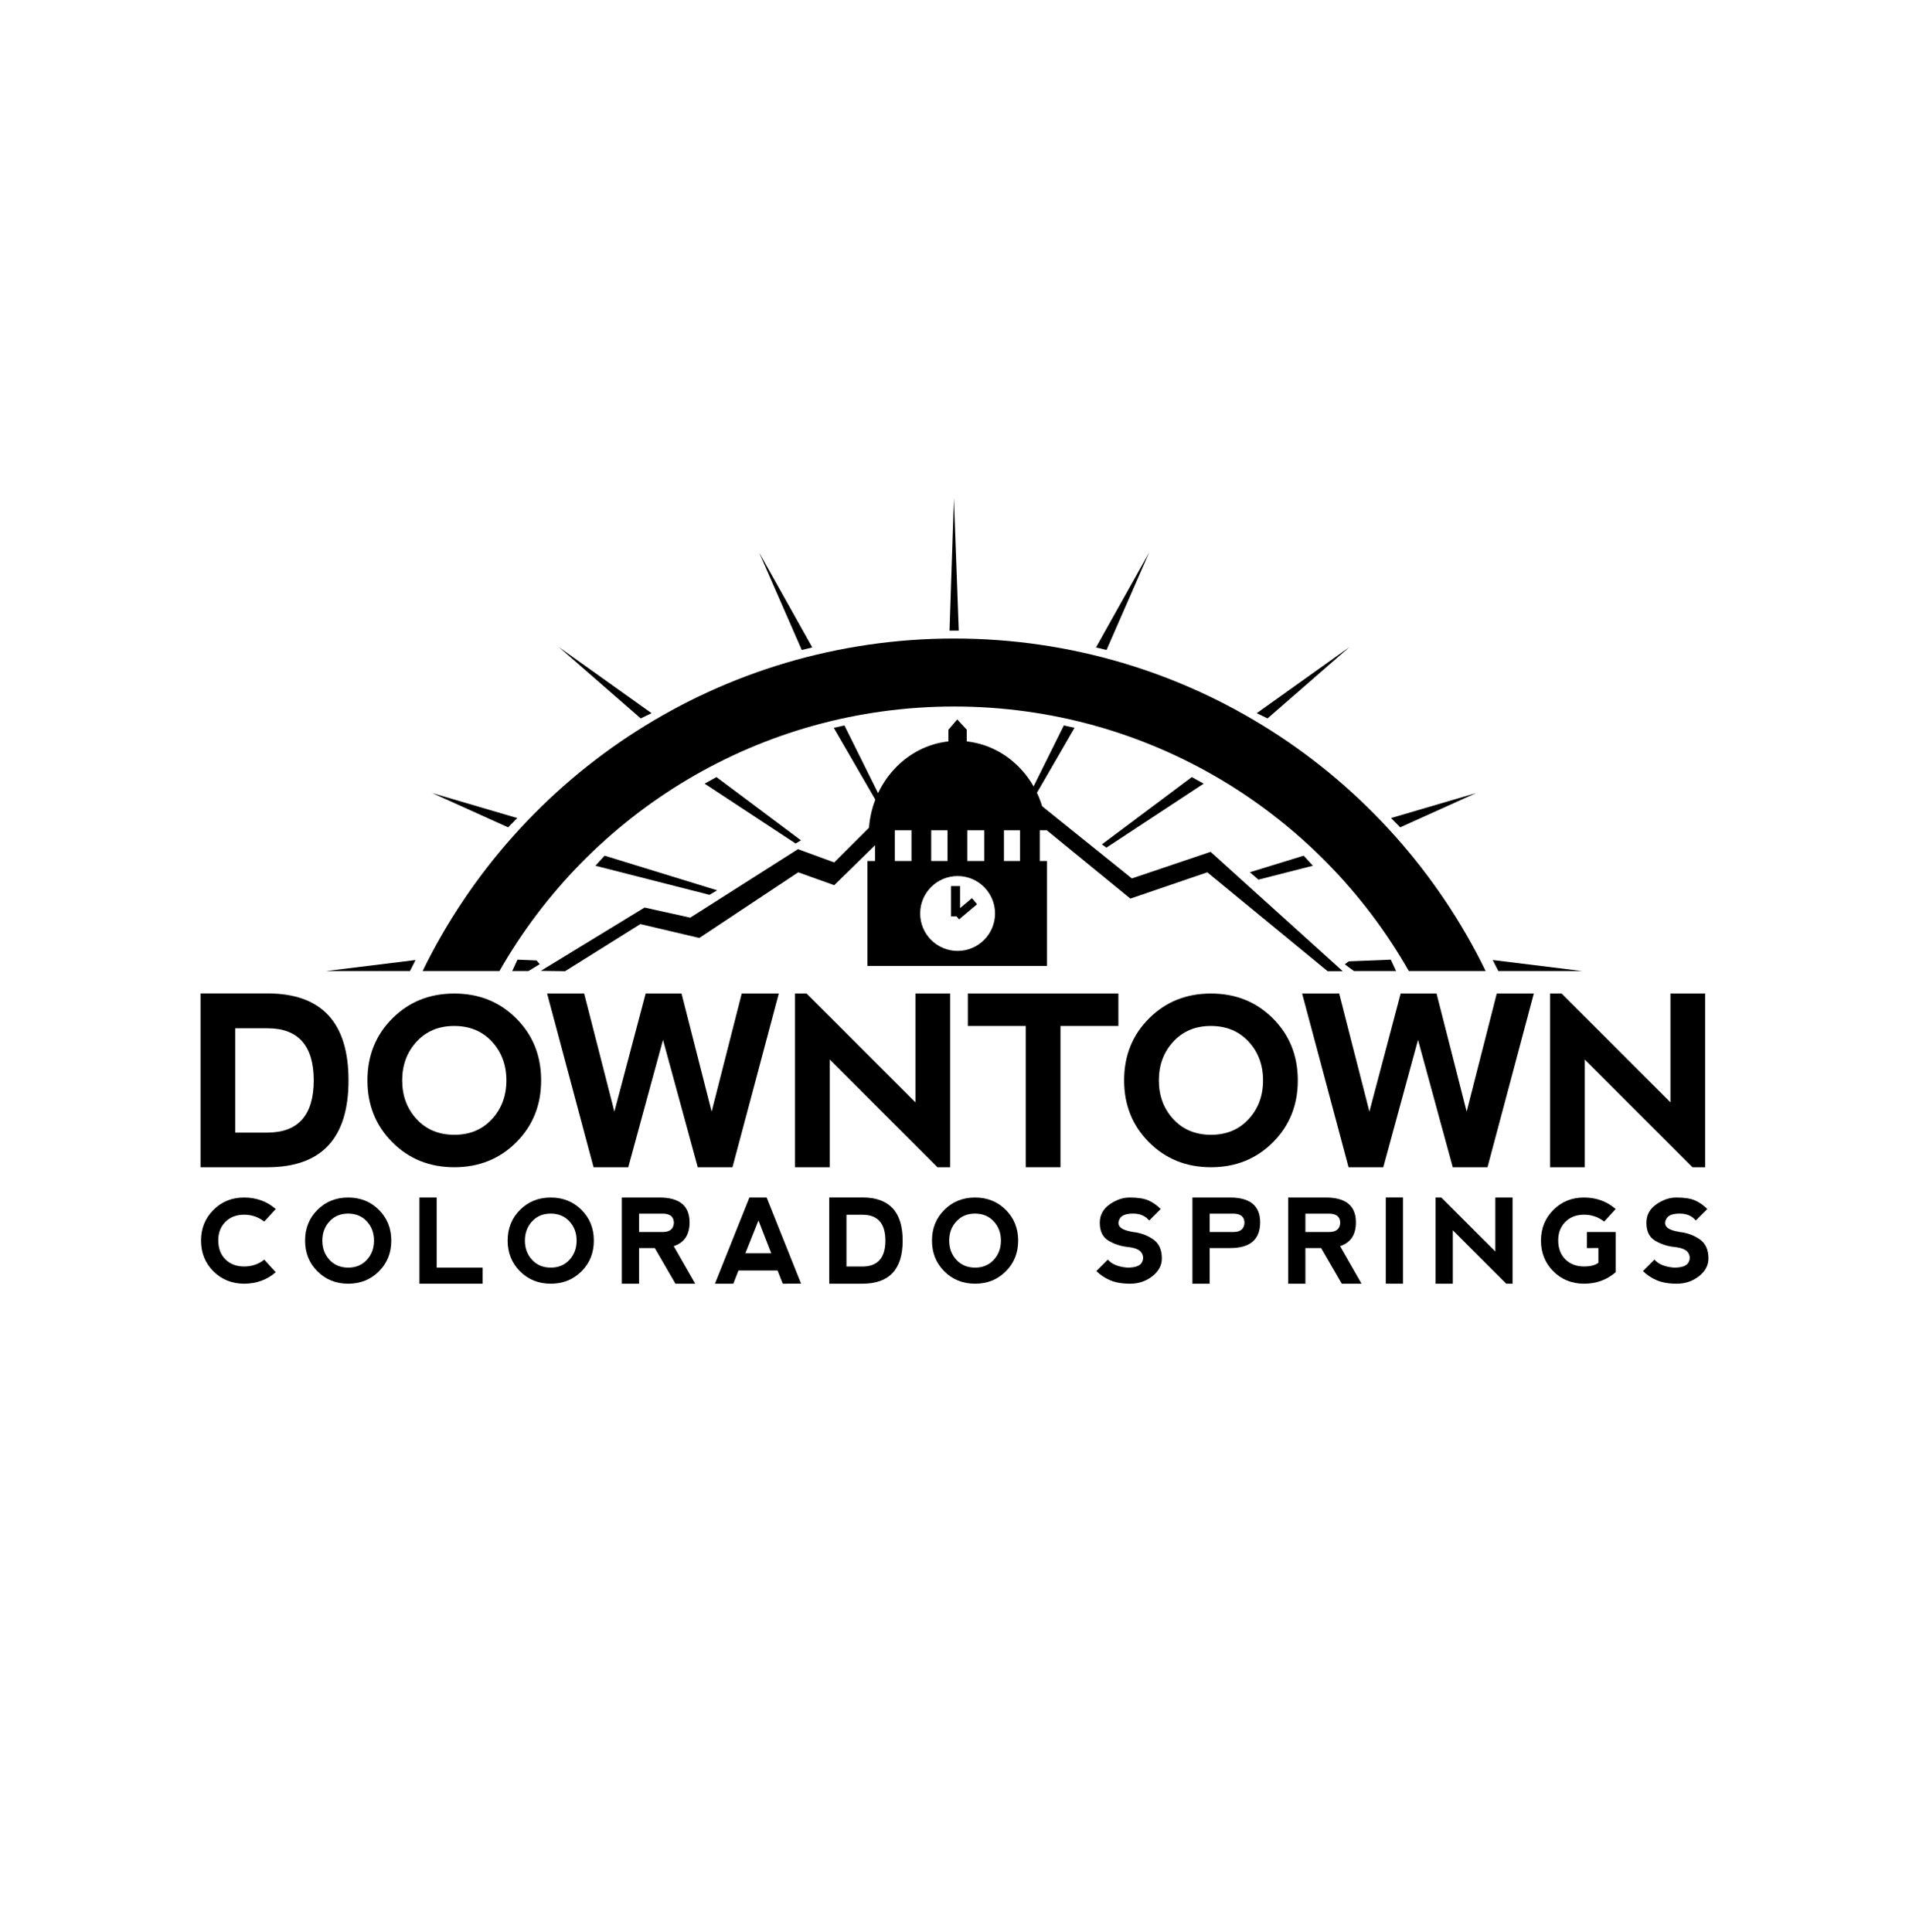 <?xml version="1.0" encoding="utf-8"?>
<!-- Generator: Adobe Illustrator 26.2.1, SVG Export Plug-In . SVG Version: 6.00 Build 0)  -->
<svg version="1.1" id="Layer_1" xmlns="http://www.w3.org/2000/svg" xmlns:xlink="http://www.w3.org/1999/xlink" x="0px" y="0px"
	 viewBox="0 0 6084 6156" style="enable-background:new 0 0 6084 6156;" xml:space="preserve">
<style type="text/css">
	.st0{fill:#FFFFFF;}
</style>
<g>
	<path d="M1591.86,3094.55c286.71-503.41,828.2-842.99,1449-842.99c620.85,0,1162.34,339.58,1449.03,842.99h244.87
		c-305.51-627.35-949.2-1059.62-1693.9-1059.62c-744.69,0-1388.35,432.28-1693.9,1059.62H1591.86L1591.86,3094.55z"/>
	<path d="M2588.73,2063.25l-169.41-302.46l135.9,310.59C2566.3,2068.54,2577.56,2065.96,2588.73,2063.25"/>
	<polygon points="3055.51,2009.63 3040.18,1588.34 3026.22,2009.63 3055.51,2009.63 	"/>
	<path d="M1039.51,3094.55h267.05c5.73-11.79,11.86-23.45,17.84-35.07L1039.51,3094.55L1039.51,3094.55z"/>
	<path d="M1648.49,2607.04l-270.97-79.61l241.84,109.13C1628.91,2626.55,1638.72,2616.84,1648.49,2607.04"/>
	<path d="M2076.48,2272.81l-295.42-210.69L2042,2289.47C2053.4,2283.74,2064.98,2278.37,2076.48,2272.81"/>
	<path d="M3492.99,2063.25l169.39-302.46l-135.86,310.59C3515.43,2068.54,3504.17,2065.96,3492.99,2063.25"/>
	<path d="M5042.22,3094.55h-267.05c-5.74-11.79-11.86-23.45-17.84-35.07L5042.22,3094.55L5042.22,3094.55z"/>
	<path d="M4433.23,2607.04l270.97-79.61l-241.85,109.13C4452.82,2626.55,4443.02,2616.84,4433.23,2607.04"/>
	<path d="M4005.22,2272.81l295.43-210.69l-260.96,227.34C4028.33,2283.74,4016.75,2278.37,4005.22,2272.81"/>
	<polygon points="1710.06,3060.79 1649.21,3058.33 1632.45,3094.55 1684.24,3094.55 1720.12,3072.69 1710.06,3060.79 	"/>
	<polygon points="1926.87,2726.93 1897.56,2758.99 2261.23,2851.72 2285.48,2837.26 1926.87,2726.93 	"/>
	<polygon points="2283.31,2476.46 2245.63,2497.4 2535.61,2688.12 2552.68,2677.96 2283.31,2476.46 	"/>
	<polygon points="2691.21,2311.87 2657.22,2319.49 2805.52,2575.75 2817.22,2565.57 2691.21,2311.87 	"/>
	<polygon points="4314.85,3094.55 4449.24,3094.55 4432.52,3058.33 4298.16,3063.76 4285.88,3073.18 4314.85,3094.55 	"/>
	<polygon points="4184.17,2758.99 4154.86,2726.93 3983.32,2779.71 4010.76,2803.2 4184.17,2758.99 	"/>
	<polygon points="3836.1,2497.4 3798.4,2476.46 3511.72,2690.91 3526.15,2701.26 3836.1,2497.4 	"/>
	<polygon points="3424.51,2319.49 3390.5,2311.87 3283.52,2527.28 3298.17,2537.79 3424.51,2319.49 	"/>
	<rect x="2543.18" y="2706.15" class="st0" width="0" height="0"/>
	<path d="M852.4,3609.44c98.15-0.23,147.36-55.7,147.6-166.41c-0.24-110.7-49.45-166.06-147.6-166.06H749.81v332.47H852.4
		L852.4,3609.44z M639.11,3719.78v-553.88H852.4c172.2,0,258.3,92.37,258.3,277.13c0,184.5-86.11,276.75-258.3,276.75H639.11
		L639.11,3719.78z"/>
	<path d="M1448.19,3616.45c48.95,0,88.81-16.6,119.56-49.81c30.75-33.2,46.13-74.42,46.13-123.61c0-49.21-15.38-90.41-46.13-123.62
		c-30.75-33.21-70.85-49.81-120.3-49.81c-48.96,0-88.81,16.6-119.56,49.81c-30.76,33.21-46.13,74.42-46.13,123.62
		c0,49.2,15.37,90.41,46.13,123.61C1358.64,3599.85,1398.74,3616.45,1448.19,3616.45L1448.19,3616.45z M1250.4,3640.26
		c-52.9-53.01-79.34-118.76-79.34-197.24c0-78.72,26.44-144.53,79.34-197.43c52.89-52.87,118.69-79.33,197.42-79.33
		c78.72,0,144.53,26.46,197.42,79.33c52.89,52.9,79.34,118.71,79.34,197.43c0,78.72-26.45,144.53-79.34,197.41
		c-52.89,52.89-118.7,79.34-197.42,79.34C1369.09,3719.78,1303.29,3693.27,1250.4,3640.26L1250.4,3640.26z"/>
	<polygon points="2113.02,3313.86 2002.31,3719.78 1891.61,3719.78 1743.64,3166.27 1861.72,3166.27 1958.04,3542.65 
		2057.67,3166.27 2172.07,3166.27 2268,3542.65 2363.94,3166.27 2482.03,3166.27 2334.43,3719.78 2223.72,3719.78 2113.02,3313.86 	
		"/>
	<polygon points="2533.72,3719.78 2533.72,3166.27 2570.63,3166.27 2917.49,3513.13 2917.49,3166.27 3028.2,3166.27 3028.2,3719.78 
		2987.59,3719.78 2644.43,3376.61 2644.43,3719.78 2533.72,3719.78 	"/>
	<polygon points="3564.28,3166.27 3564.28,3269.59 3379.78,3269.59 3379.78,3719.78 3269.07,3719.78 3269.07,3269.59 
		3084.58,3269.59 3084.58,3166.27 3564.28,3166.27 	"/>
	<path d="M3859.72,3616.45c48.94,0,88.8-16.6,119.56-49.81c30.75-33.2,46.12-74.42,46.12-123.61c0-49.21-15.37-90.41-46.12-123.62
		c-30.76-33.21-70.85-49.81-120.29-49.81c-48.96,0-88.82,16.6-119.57,49.81c-30.74,33.21-46.12,74.42-46.12,123.62
		c0,49.2,15.38,90.41,46.12,123.61C3770.17,3599.85,3810.27,3616.45,3859.72,3616.45L3859.72,3616.45z M3661.93,3640.26
		c-52.89-53.01-79.34-118.76-79.34-197.24c0-78.72,26.45-144.53,79.34-197.43c52.89-52.87,118.7-79.33,197.42-79.33
		c78.72,0,144.52,26.46,197.41,79.33c52.89,52.9,79.34,118.71,79.34,197.43c0,78.72-26.45,144.53-79.34,197.41
		c-52.89,52.89-118.69,79.34-197.41,79.34C3780.63,3719.78,3714.82,3693.27,3661.93,3640.26L3661.93,3640.26z"/>
	<polygon points="4519.26,3313.86 4408.56,3719.78 4297.85,3719.78 4149.88,3166.27 4267.97,3166.27 4364.28,3542.65 
		4463.91,3166.27 4578.3,3166.27 4674.25,3542.65 4770.19,3166.27 4888.28,3166.27 4740.67,3719.78 4629.97,3719.78 
		4519.26,3313.86 	"/>
	<polygon points="4939.98,3719.78 4939.98,3166.27 4976.88,3166.27 5323.73,3513.13 5323.73,3166.27 5434.44,3166.27 
		5434.44,3719.78 5393.86,3719.78 5050.68,3376.61 5050.68,3719.78 4939.98,3719.78 	"/>
	<path d="M680.11,4051.54c-26.31-26.18-39.46-59-39.46-98.42c0.12-38.58,13.31-71.02,39.55-97.33c26.25-26.3,58.78-39.46,97.6-39.46
		c39.19,0,72.82,12.21,100.9,36.62l-36.62,40.11c-18.68-14.64-40.1-21.98-64.28-21.98c-24.66,0.13-44.53,7.81-59.61,23.07
		c-15.08,15.26-22.61,34.8-22.61,58.61c0.12,25.51,7.75,45.78,22.89,60.79c15.13,15.02,35.03,22.53,59.7,22.53
		c24.66,0,45.96-7.26,63.91-21.8l36.62,40.11c-27.96,24.42-61.59,36.62-100.9,36.62C738.99,4090.88,706.42,4077.73,680.11,4051.54
		L680.11,4051.54z"/>
	<path d="M1109.84,4039.73c24.29,0,44.07-8.23,59.33-24.72c15.26-16.48,22.89-36.92,22.89-61.34c0-24.42-7.63-44.86-22.89-61.34
		c-15.26-16.49-35.16-24.73-59.7-24.73c-24.3,0-44.08,8.24-59.33,24.73c-15.26,16.48-22.89,36.92-22.89,61.34
		c0,24.42,7.63,44.86,22.89,61.34C1065.4,4031.49,1085.3,4039.73,1109.84,4039.73L1109.84,4039.73z M1011.69,4051.54
		c-26.25-26.31-39.37-58.93-39.37-97.87c0-39.07,13.12-71.72,39.37-97.97c26.25-26.24,58.9-39.37,97.97-39.37
		c39.06,0,71.72,13.14,97.97,39.37c26.25,26.25,39.37,58.9,39.37,97.97c0,39.07-13.12,71.72-39.37,97.97
		c-26.25,26.24-58.9,39.37-97.97,39.37C1070.59,4091,1037.94,4077.86,1011.69,4051.54L1011.69,4051.54z"/>
	<polygon points="1391.7,3816.32 1391.7,4039.73 1538.2,4039.73 1538.2,4091 1336.77,4091 1336.77,3816.32 1391.7,3816.32 	"/>
	<path d="M1755.42,4039.73c24.29,0,44.07-8.23,59.33-24.72c15.26-16.48,22.89-36.92,22.89-61.34c0-24.42-7.63-44.86-22.89-61.34
		c-15.26-16.49-35.16-24.73-59.69-24.73c-24.3,0-44.08,8.24-59.34,24.73c-15.26,16.48-22.89,36.92-22.89,61.34
		c0,24.42,7.63,44.86,22.89,61.34C1710.98,4031.49,1730.88,4039.73,1755.42,4039.73L1755.42,4039.73z M1657.26,4051.54
		c-26.25-26.31-39.37-58.93-39.37-97.87c0-39.07,13.12-71.72,39.37-97.97c26.25-26.24,58.9-39.37,97.97-39.37
		c39.07,0,71.72,13.14,97.97,39.37c26.25,26.25,39.36,58.9,39.36,97.97c0,39.07-13.11,71.72-39.36,97.97
		c-26.25,26.24-58.9,39.37-97.97,39.37C1716.16,4091,1683.51,4077.86,1657.26,4051.54L1657.26,4051.54z"/>
	<path d="M2036.73,3926.19h76.92c22.09-0.36,33.44-10.44,34.05-30.21c-0.61-18.06-11.77-27.47-33.5-28.2h-77.47V3926.19
		L2036.73,3926.19z M2147.16,3971.25l68.48,119.75h-62.99l-65.74-113.54h-50.18V4091h-54.94v-274.68h119.77
		c64.09,0,96.14,26.37,96.14,79.1C2197.7,3935.11,2180.85,3960.38,2147.16,3971.25L2147.16,3971.25z"/>
	<path d="M2417.3,3889.57l-41.76,104.38h82.41L2417.3,3889.57L2417.3,3889.57z M2278.5,4091l109.87-274.68h54.93l109.69,274.51
		l-58.42,0.18l-16.48-42.12h-124.53l-16.48,42.12H2278.5L2278.5,4091z"/>
	<path d="M2748.61,4036.25c48.71-0.12,73.11-27.65,73.25-82.58c-0.14-54.94-24.54-82.41-73.25-82.41h-50.91v164.99H2748.61
		L2748.61,4036.25z M2642.77,4091v-274.86h105.84c85.44,0,128.18,45.83,128.18,137.52c0,91.55-42.74,137.34-128.18,137.34H2642.77
		L2642.77,4091z"/>
	<path d="M3107.75,4039.73c24.3,0,44.07-8.23,59.33-24.72c15.25-16.48,22.9-36.92,22.9-61.34c0-24.42-7.65-44.86-22.9-61.34
		c-15.26-16.49-35.16-24.73-59.69-24.73c-24.31,0-44.08,8.24-59.34,24.73c-15.25,16.48-22.89,36.92-22.89,61.34
		c0,24.42,7.64,44.86,22.89,61.34C3063.31,4031.49,3083.21,4039.73,3107.75,4039.73L3107.75,4039.73z M3009.59,4051.54
		c-26.24-26.31-39.36-58.93-39.36-97.87c0-39.07,13.12-71.72,39.36-97.97c26.25-26.24,58.9-39.37,97.98-39.37
		c39.06,0,71.71,13.14,97.97,39.37c26.24,26.25,39.36,58.9,39.36,97.97c0,39.07-13.12,71.72-39.36,97.97
		c-26.26,26.24-58.91,39.37-97.97,39.37C3068.49,4091,3035.84,4077.86,3009.59,4051.54L3009.59,4051.54z"/>
	<path d="M3659.76,3825.47c14.03,6.11,27.15,15.27,39.37,27.47l-36.62,36.63c-12.21-14.65-29.3-21.98-51.28-21.98
		c-21.97,0-36,5.2-42.12,15.57c-6.11,10.38-6.11,19.23,0,26.55c6.12,7.32,20.15,12.82,42.12,16.48c23.2,2.45,44.26,10.08,63.18,22.9
		c18.92,12.81,28.39,33.26,28.39,61.35c0,21.97-10.11,40.88-30.32,56.76c-20.19,15.87-43.74,23.8-70.58,23.8
		c-25.51,0-46.81-3.67-63.91-10.99c-17.09-7.32-31.75-17.08-43.95-29.3l36.63-36.62c12.2,14.65,32.95,23.2,62.25,25.63
		c24.42,0,39.65-5.18,45.69-15.57c6.06-10.37,6.06-20.75,0-31.13c-6.04-10.37-21.27-16.78-45.69-19.22
		c-21.97-2.44-42.12-9.16-60.43-20.14c-18.31-10.99-27.47-29.91-27.47-56.76c0-24.3,10.41-43.81,31.22-58.51
		c20.82-14.71,42.22-22.07,64.19-22.07C3625.93,3816.32,3645.71,3819.38,3659.76,3825.47L3659.76,3825.47z"/>
	<path d="M3855.18,3926.19h76.92c22.09-0.36,33.44-10.44,34.05-30.21c-0.61-18.06-11.78-27.47-33.51-28.2h-77.46V3926.19
		L3855.18,3926.19z M3800.25,4091v-274.68H3920c64.1,0,96.15,26.37,96.15,79.1c0,54.7-31.99,82.04-95.96,82.04h-65.01V4091H3800.25
		L3800.25,4091z"/>
	<path d="M4160.31,3926.19h76.92c22.09-0.36,33.44-10.44,34.05-30.21c-0.61-18.06-11.78-27.47-33.51-28.2h-77.46V3926.19
		L4160.31,3926.19z M4270.74,3971.25l68.49,119.75h-63l-65.74-113.54h-50.18V4091h-54.94v-274.68h119.76
		c64.1,0,96.15,26.37,96.15,79.1C4321.28,3935.11,4304.43,3960.38,4270.74,3971.25L4270.74,3971.25z"/>
	<polygon points="4416.55,3816.14 4471.29,3816.14 4471.29,4091 4416.55,4091 4416.55,3816.14 	"/>
	<polygon points="4575.16,4091 4575.16,3816.32 4593.47,3816.32 4765.62,3988.45 4765.62,3816.32 4820.55,3816.32 4820.55,4091 
		4800.4,4091 4630.1,3920.69 4630.1,4091 4575.16,4091 	"/>
	<path d="M4950.51,4051.54c-26.3-26.18-39.46-59-39.46-98.42c0.12-38.58,13.3-71.02,39.56-97.33c26.25-26.3,58.78-39.46,97.6-39.46
		c39.19,0,72.82,12.21,100.9,36.62l-36.62,40.11c-18.68-14.64-40.11-21.98-64.28-21.98c-24.66,0.13-44.53,7.81-59.61,23.07
		c-15.08,15.26-22.61,34.8-22.61,58.61c0.12,25.51,7.74,45.78,22.89,60.79c15.13,15.02,35.03,22.53,59.69,22.53
		c19.78,0,34.97-3.91,45.6-11.71v-47.07l-36.62,0.18v-51.27h91.56v128.19c-27.97,24.42-61.59,36.62-100.9,36.62
		C5009.39,4090.88,4976.82,4077.73,4950.51,4051.54L4950.51,4051.54z"/>
	<path d="M5401.86,3825.47c14.04,6.11,27.16,15.27,39.37,27.47l-36.63,36.63c-12.21-14.65-29.3-21.98-51.27-21.98
		c-21.97,0-36.01,5.2-42.12,15.57c-6.11,10.38-6.11,19.23,0,26.55c6.11,7.32,20.15,12.82,42.12,16.48
		c23.19,2.45,44.26,10.08,63.17,22.9c18.93,12.81,28.4,33.26,28.4,61.35c0,21.97-10.12,40.88-30.32,56.76
		c-20.2,15.87-43.74,23.8-70.58,23.8c-25.52,0-46.82-3.67-63.92-10.99c-17.08-7.32-31.74-17.08-43.94-29.3l36.62-36.62
		c12.2,14.65,32.95,23.2,62.26,25.63c24.42,0,39.65-5.18,45.69-15.57c6.05-10.37,6.05-20.75,0-31.13
		c-6.04-10.37-21.27-16.78-45.69-19.22c-21.98-2.44-42.12-9.16-60.43-20.14c-18.31-10.99-27.47-29.91-27.47-56.76
		c0-24.3,10.4-43.81,31.21-58.51c20.83-14.71,42.22-22.07,64.19-22.07C5368.04,3816.32,5387.81,3819.38,5401.86,3825.47
		L5401.86,3825.47z"/>
	<path d="M3250.83,2744.01h-51.24v-98.08h51.24V2744.01L3250.83,2744.01z M3082.68,2744.01v-98.08h54.06v98.08H3082.68
		L3082.68,2744.01z M3051.89,3030.45c-65.91,0-119.31-53.43-119.31-119.29c0-65.91,53.4-119.3,119.31-119.3
		c65.89,0,119.33,53.39,119.33,119.3C3171.22,2977.02,3117.78,3030.45,3051.89,3030.45L3051.89,3030.45z M2904.9,2744.01h-53.15
		v-98.08h53.15V2744.01L2904.9,2744.01z M3019.78,2645.93v98.08h-52.03v-98.08H3019.78L3019.78,2645.93z M3858.12,2714.73
		l-250.82,84.71l-285.97-230.01c-34.06-111.39-127.28-194.3-240.21-206.62v-37.21l-30.43-32.91l-28.05,32.91v37.2
		c-135.11,14.74-241.94,130.43-253.17,275.08l-110.79,110.62l-115.51-42.33l-343.34,218.3l-145.59-32.26L1723.62,3094l77.31,1.09
		l239.87-150.13l187.93,44.24l315.24-209.28l114.7,40.98l130.15-127.29v50.41h-24.39v334.24h572.44v-334.24h-23.11v-98.08h21.04
		c-0.02-0.38-0.07-0.75-0.09-1.14l267.82,218.89l245.1-83.78l383.58,315.17h48.13L3858.12,2714.73L3858.12,2714.73z"/>
	<polygon points="3113.89,2881.71 3097.54,2862.27 3059.74,2894.03 3059.74,2823.79 3030.92,2823.79 3030.92,2920.25 
		3048.28,2920.25 3056.45,2929.98 3113.89,2881.71 	"/>
</g>
</svg>
